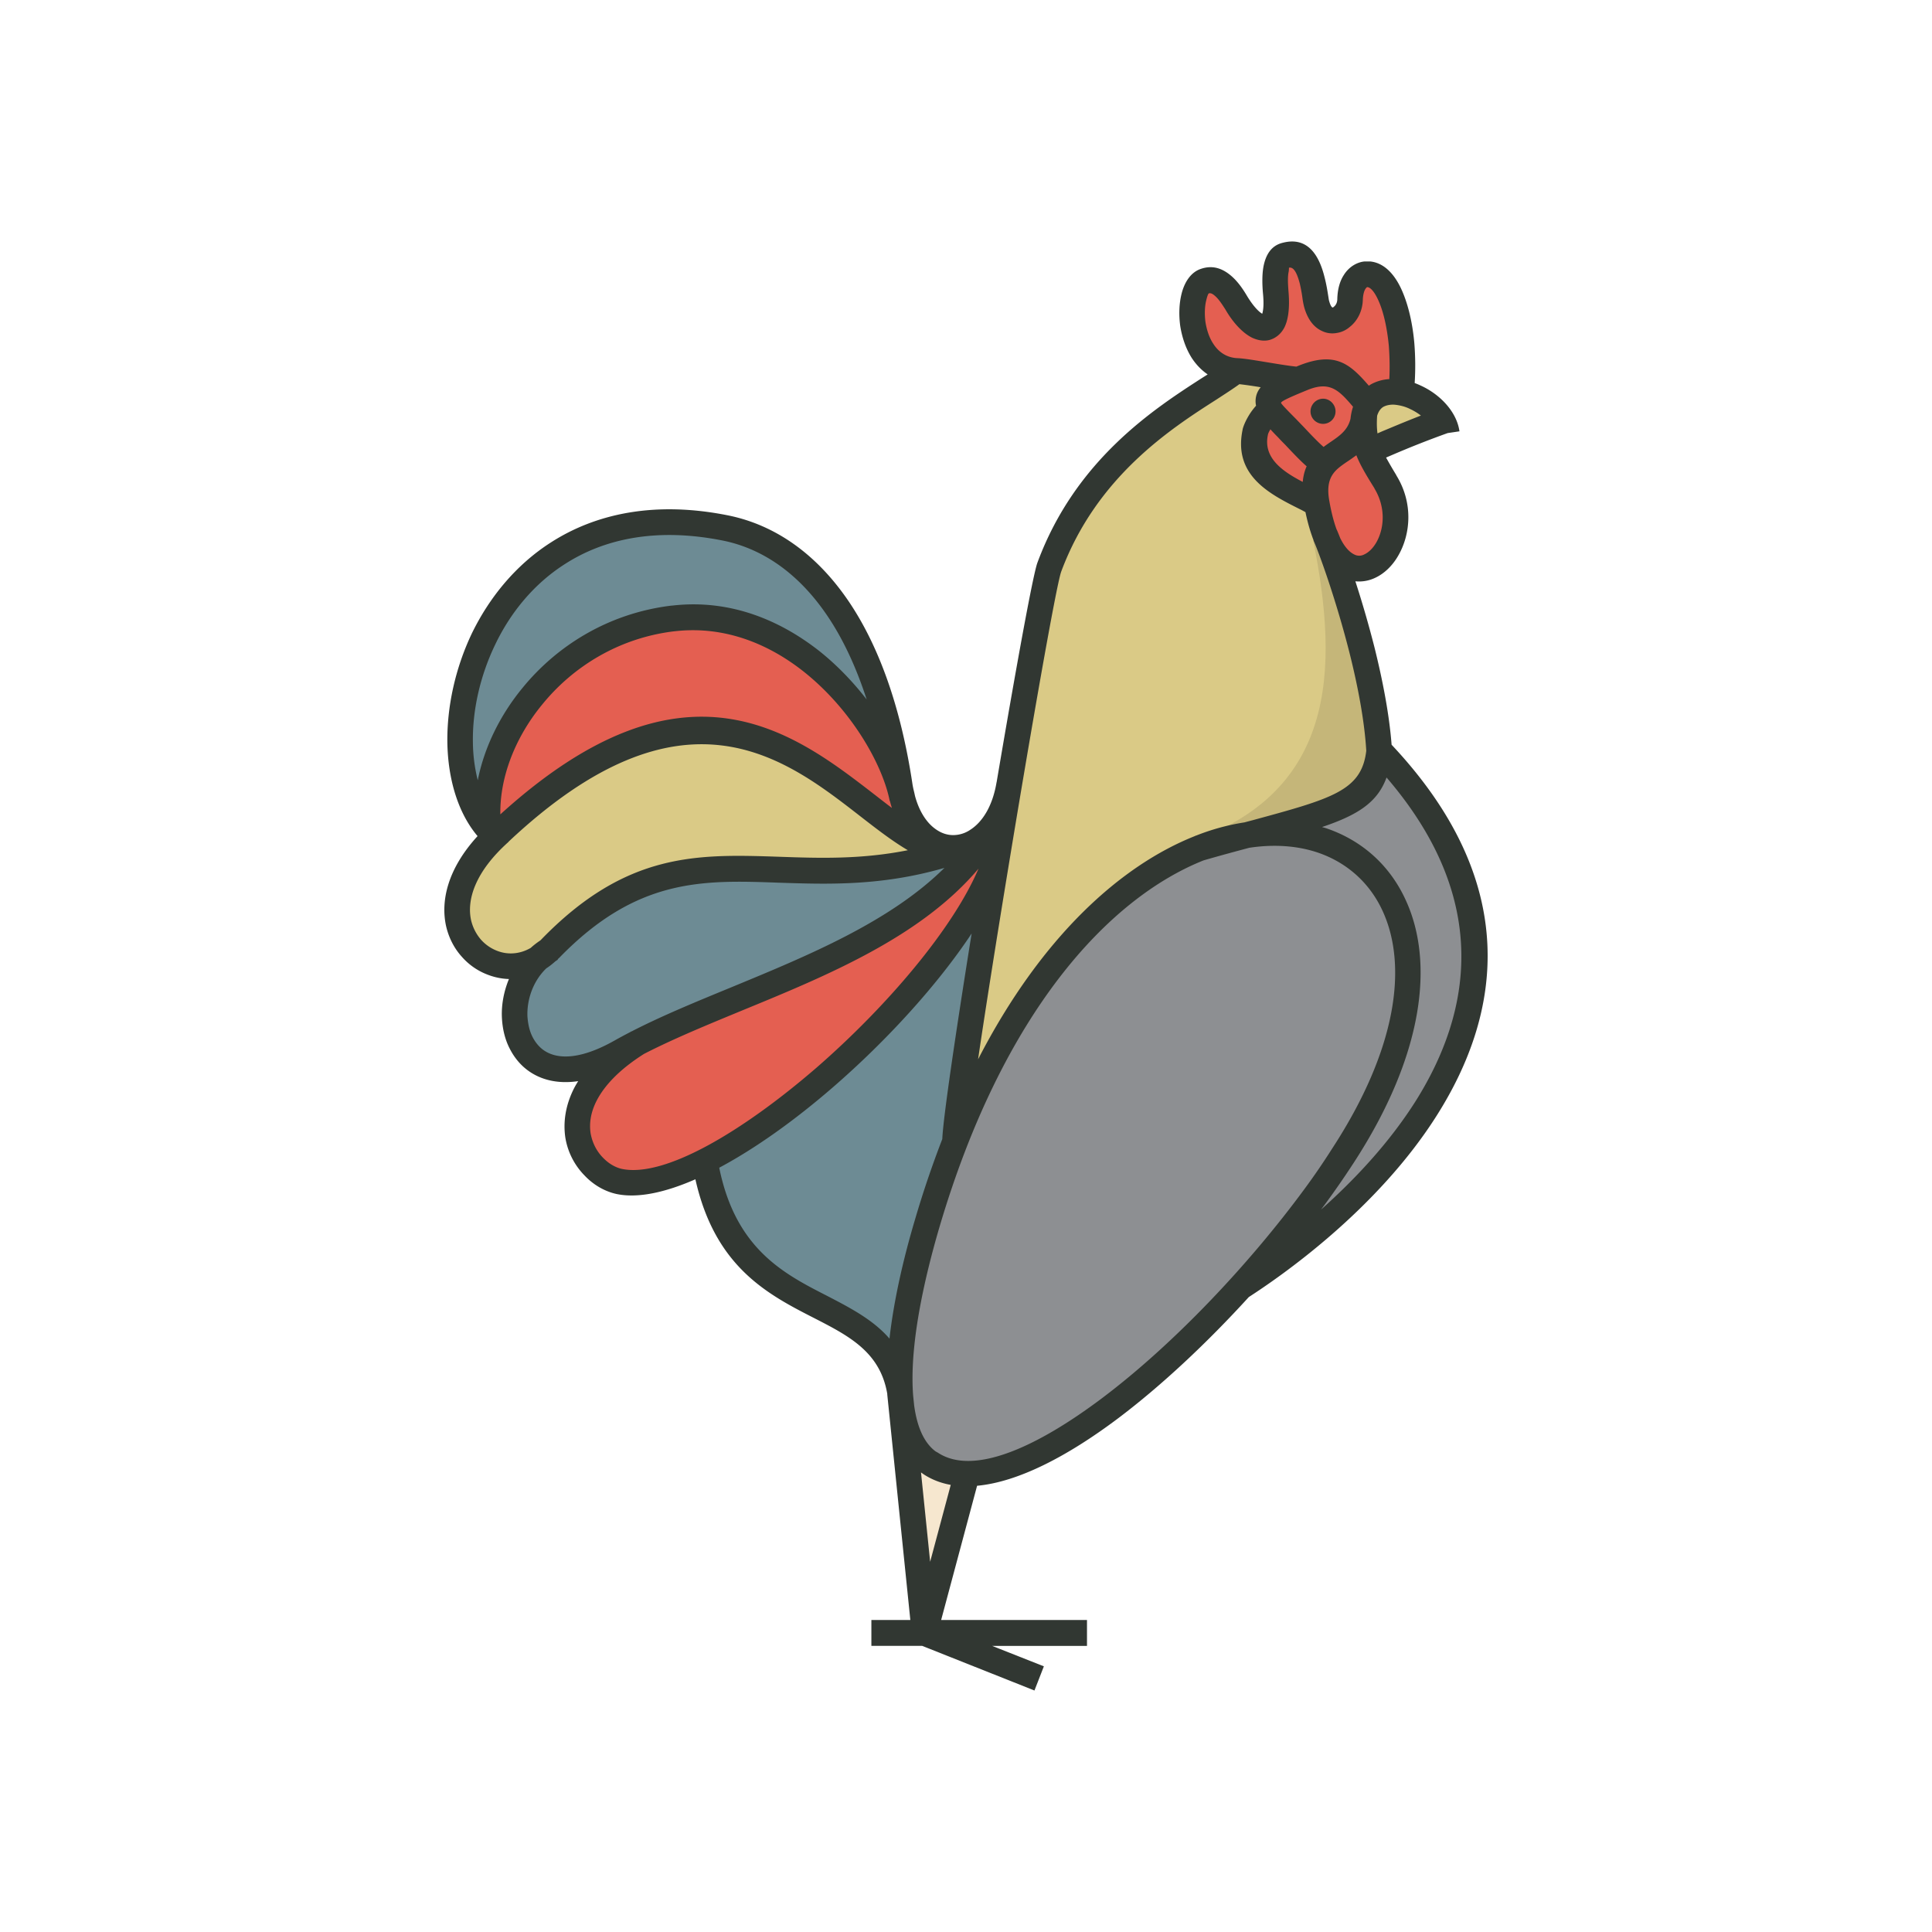 <svg data-bbox="45.999 24.999 108.001 150.001" viewBox="0 0 200 200" height="200" width="200" xmlns="http://www.w3.org/2000/svg" data-type="color">
    <g>
        <path d="M102.468 86.399c-.128-.051-.205-.026-.205 0-.308 3.223-5.926 5.415-8.287 7.401-1.898 1.624-4.002 2.14-6.824 4.563-1.642 1.444-11.775 6.189-13.853 7.014-5.593 2.243-5.336 2.295-10.108 5.698-3.437 2.476-3.053 2.295-2.873 7.014.205 4.951 7.363 4.77 10.8 2.888 6.08-3.327 9.646-5.518 15.213-9.799 5.08-3.868 3.053-1.934 6.388-7.298 3.592-5.699 4.695-3.456 7.747-11.269.592-1.467 2.67-4.278 2.002-6.212z" fill="#E45F51" data-color="1"/>
        <path d="M51.315 86.863c-.063-.062-.11-.148-.163-.225-.033.045-.072.083-.104.128.04-.03.122-.048.267.097z" fill="#E45F51" data-color="1"/>
        <path d="M51.032 86.786l.016-.02c-.031.024-.038.054-.016.02z" fill="#E45F51" data-color="1"/>
        <path d="M62.602 78.612c8.312-4.461 7.209-1.006 11.237-2.218 2.719-.824 5.388 1.161 7.055 1.728 2.796.903 7.953 5.673 9.646 6.241 1.692.541 1.77 1.779 2.18 1.908 2.771.903-.514-5.183-.77-6.06-.744-2.655-2.566-4.667-4.002-6.936-3.541-5.621-4.362-5.002-9.62-7.968-3.078-1.728-6.849-.593-10.108-.155-2.513.335-1.769.129-4.309 1.006-4.567 1.572-2.335 1.444-5.516 3.688-3.027 2.14-3.078 3.017-4.925 5.44-1.557 2.062-3.698 9.323-2.318 11.353 2.852-3.891 7.248-5.762 11.45-8.027z" fill="#E45F51" data-color="1"/>
        <path d="M98.749 89.133c-.487-.31-5.772.721-7.517.721-4.361 0-5.926.593-10.595.026-3.232-.386-6.798-.541-9.8.748-1.231.542-6.747 3.043-8.055 2.939-.103 0-.539.593-.642.568-1.18-.387-1.436.309-2.54 1.418-2.565 2.527-6.773 6.344-5.489 10.057.795 2.269.077 5.26 4.925 5.105 2.924-.103 14.443-6.576 18.086-7.761 3.412-1.109 21.627-10.495 21.627-13.821z" fill="#6D8B94" clip-rule="evenodd" fill-rule="evenodd" data-color="2"/>
        <path d="M55.804 71.702c2.412-4.616 8.415-7.324 13.417-7.324 1.719 0 6.132 1.006 6.183 1.006 4.977-.412 8.44 4.487 11.903 6.576 3.976 2.398 2.284 3.094 4.541 4.332-.103-.696-3.925-11.604-4.104-11.81-4.772-6.111-4.054-6.378-10.98-9.317-6.105-2.579-8.312-1.616-14.238-.198-3.13.748-10.544 6.756-12.159 9.438-4.105 6.859-3.951 13.409-.385 20.422-.384-.774.565-1.908.514-3.043-.233-5.622 3.974-7.504 5.308-10.082z" fill="#6D8B94" clip-rule="evenodd" fill-rule="evenodd" data-color="2"/>
        <path d="M100.878 94.084c-.205-.077-4.694 5.234-5.079 5.853-9.313 15.033-8.389 7.194-17.06 15.909-.59.619-2.488 2.527-3.053 2.888-4.258 2.579-.41 7.427 1.642 10.315 2.206 3.146 9.004 7.89 9.055 7.968 1.488 1.985 7.286 3.584 5.465 5.905l.847.465c-.051-.283.436-1.908.461-2.295.206-2.733 1.693-10.444 1.642-11.578-.103-3.842 5.105-15.807 5.593-20.449.435-4.151 1.642-10.83.487-14.981z" fill="#6D8B94" clip-rule="evenodd" fill-rule="evenodd" data-color="2"/>
        <path d="M96.517 151.87c-1.231 0-2.129-1.985-2.206-.155-.102 2.423-.385 2.914.026 5.621.205 1.29.564 7.53.846 8.2.129.335-.384 1.754.898.077 1.206-1.573 3.746-8.741 3.926-11.01.179-2.502-.821-1.341-2.925-2.45-.206-.103-.334-.283-.565-.283z" fill="#F6E7CF" clip-rule="evenodd" fill-rule="evenodd" data-color="3"/>
        <path d="M150.313 89.648c-.667-1.521-4.823-7.555-4.849-7.633-.282-.8-2.771-2.862-3.412-3.688.411.542.283 1.109.206 1.496-.18 1.16-1.258 1.831-1.745 2.527-1.103 1.572-7.645 3.712-6.311 4.177l.064.023c-1.279.255-2.965.699-5.622 1.012-9.456 1.114-7.112 3.342-12.301 6.229-7.165 4-6.875 8.329-9.747 11.241-6.295 6.354-4.162 6.684-7.217 13.494-2.319 5.164-3.267 7.924-5.136 13.266-.685 1.874-2.108 7.545-.738 8.861l-.158.228c-.079 1.722.737 8.203 2.002 9.039 6.111 4.126 9.508 1.253 14.091-.215 4.663-1.519 3.892-3.527 7.291-5.325 5.636-2.962 4.17-6.005 7.331-7.803 8.113-4.608 9.088-11.064 12.828-13.748.136-.098.246-.193.373-.29-.906 2.042-2.59 3.178-3.189 4.55-1.719 4.048 5.951-2.991 6.388-3.249 2.59-1.496 3.848-5.853 5.593-7.839 3.745-4.255 3.309-6.447 4.925-10.831 1.641-4.459 1.231-11.267-.667-15.522z" fill="#8D8F92" clip-rule="evenodd" fill-rule="evenodd" data-color="4"/>
        <path d="M71.014 75.51l-2.978 1.12c-15.468 5.985-22.93 12.555-20.39 19.568 3.874 5.054 7.645 5.08 11.314.077 5.926-5.105 12.724-7.22 20.395-6.291 12.083.773 17.701 0 16.906-2.347-10.699-9.102-19.937-13.493-25.247-12.127z" fill="#DACA86" clip-rule="evenodd" fill-rule="evenodd" data-color="5"/>
        <path d="M141.698 74.958c-.41-3.378-5.105-22.691-7.747-23.955-12.698-6.034 5.49-12.352-5.259-12.352-2.976 0-10.749 6.73-13.033 9.026-5.233 5.26-2.462 3.326-4.848 7.142-5.977 9.541-2.796 11.475-4.72 17.148-.564 1.625-2.437 12.687-2.385 14.054.308 6.472-3.925 17.586-3.874 19.211.077 2.114-1.411 9.592-.154 10.572.103.077.308.077.333-.13.744-6.343 8.183-14.027 11.724-20.139.821-1.392 12.006-7.658 12.442-7.632 4.464.206 10.929-3.972 12.879-4.229 4.155-.489 5.104-5.028 4.642-8.716z" fill="#DACA86" clip-rule="evenodd" fill-rule="evenodd" data-color="5"/>
        <path d="M135.434 53.522c2.667 4.1 6.233 18.566 6.592 21.608.462 3.688-.487 8.226-4.643 8.716-1.796.232-7.389 3.765-11.75 4.204-.231-.362-1.18-1.367-.718-1.548 14.495-5.956 13.444-19.752 10.519-32.98z" clip-rule="evenodd" fill-rule="evenodd" opacity=".1"/>
        <path d="M136.306 47.78c-.718.129-3.925-3.894-4.566-5.028-.924-1.625-.565-1.522 2.155-2.888 1.026-.516 4.104-1.985 5.079-.696.334.465 1.95 3.61 1.617 4.436-1.154 2.94-2.438 2.526-4.13 4.254-.104.077-.104-.078-.155-.078z" fill="#E45F51" clip-rule="evenodd" fill-rule="evenodd" data-color="1"/>
        <path d="M141.283 47.024c.077-.129-.59-1.47-.616-1.805-.128-3.197.949-4.848 4.335-4.719.616 0 5.285 2.862 3.079 3.739-1.847.722-4.413 2.656-6.08 2.656-.154 0-.641.026-.718.129z" fill="#DACA86" clip-rule="evenodd" fill-rule="evenodd" data-color="5"/>
        <path d="M135.023 51.555c-1.617.283-5.67-2.991-4.592-6.318.565-1.727.051-1.882 2.591-.773 2.129.953 4.284 4.563 2.385 6.497-.205.207-.23.543-.384.594z" fill="#E45F51" clip-rule="evenodd" fill-rule="evenodd" data-color="1"/>
        <path d="M140.988 44.626c-2.643 4.693-6.952 2.346-4.079 11.319.308.877 2.385 3.559 4.181 2.192 1.796-1.393 2.719-1.316 3.259-4.281.384-2.114-1.437-5.054-2.617-6.653-.693-.927-1.205-1.777-.744-2.577z" fill="#E45F51" clip-rule="evenodd" fill-rule="evenodd" data-color="1"/>
        <path d="M135.912 39.379c-.949.515-2.437-1.032-4.72-1.032-3.001 0-5.156.078-6.567-3.197-.744-1.754-.206-4.977 1.103-6.369.77-.825 3.72 4.486 4.951 4.486 1.924 0 1.385-3.688 1.796-5.234.359-1.367 1.975-2.399 2.616-.568.565 1.651 1.206 5.879 3.797 5.028 1.283-.412 1.155-5.311 4.003-3.197.795.568 2.36 6.318 2.36 7.581 0 1.186.179 3.223-1.359 3.197-.616-.026-1.54.077-2.001.362-.795.464-2.925-2.089-4.772-1.393-.207.104-1.053.258-1.207.336z" fill="#E45F51" clip-rule="evenodd" fill-rule="evenodd" data-color="1"/>
        <path d="M144.058 77.095c-.244-3.184-.943-6.747-1.774-10.086a111.091 111.091 0 0 0-1.976-6.832 3.883 3.883 0 0 0 2.053-.363c.949-.438 1.796-1.263 2.385-2.295 1.258-2.166 1.591-5.39-.179-8.278l-.051-.103a47.314 47.314 0 0 1-1.03-1.772c.19-.08.391-.166.62-.265a98.822 98.822 0 0 1 5.757-2.269l1.22-.181c-.282-2.037-2.027-3.842-4.027-4.744a7.623 7.623 0 0 0-.609-.255 28.759 28.759 0 0 0-.032-4.078c-.179-2.114-.642-4.048-1.282-5.493-.77-1.753-1.898-2.888-3.31-3.017h-.539c-.693.052-1.591.465-2.181 1.419-.384.593-.641 1.418-.666 2.475 0 .362-.155.645-.36.8-.051.052-.102.077-.128.077-.128-.052-.256-.283-.384-.774l-.077-.489c-.077-.49-.18-1.134-.36-1.831-.513-2.114-1.641-4.307-4.335-3.61-1.206.283-1.77 1.264-2.001 2.476-.154.851-.128 1.882-.051 2.759.103 1.031.051 1.727-.077 2.114-.437-.258-1.001-.903-1.565-1.831-.411-.697-.949-1.496-1.642-2.089-.872-.748-1.898-1.16-3.155-.722-1.001.335-1.693 1.34-2.001 2.63-.231.954-.283 2.089-.128 3.249.179 1.16.564 2.347 1.206 3.353.434.66.98 1.237 1.638 1.69-.167.106-.332.211-.51.321-5.002 3.223-13.161 8.483-17.111 19.159-.468 1.229-2.281 11.245-4.228 22.743l-.005-.001c-.411 2.476-1.463 4.1-2.694 4.899a3.147 3.147 0 0 1-1.796.568c-.589 0-1.18-.18-1.745-.568-.947-.635-1.749-1.798-2.208-3.488a14.753 14.753 0 0 0-.164-.707c-.031-.157-.065-.308-.091-.473-1.232-8.225-3.566-14.44-6.568-18.901-3.464-5.132-7.824-7.993-12.468-8.947-7.645-1.548-13.777-.181-18.394 2.784-3.669 2.347-6.388 5.725-8.184 9.412-1.744 3.662-2.591 7.659-2.54 11.32.067 3.816 1.117 7.299 3.127 9.673-3.101 3.388-3.841 6.707-3.255 9.332.282 1.212.846 2.295 1.616 3.146a6.71 6.71 0 0 0 2.796 1.908 6.643 6.643 0 0 0 2.09.409c-.526 1.275-.784 2.638-.73 3.948.051 1.161.308 2.295.821 3.275.514 1.006 1.258 1.883 2.258 2.501 1.253.777 2.864 1.135 4.82.847-.148.234-.285.468-.408.7-.924 1.805-1.154 3.559-.924 5.131a7.263 7.263 0 0 0 2.001 3.945c.924.98 2.104 1.65 3.31 1.908 2.202.46 5.026-.156 8.154-1.525 2.039 9.096 7.475 11.909 12.343 14.393 3.595 1.845 6.807 3.514 7.527 7.864l-.01.001 2.39 23.362h-4.032v2.682h5.262L107.086 175l.975-2.502-5.351-2.114h9.815v-2.682H97.427l3.721-13.896c4.234-.387 9.35-3.035 14.609-6.99 4.531-3.42 9.218-7.826 13.52-12.546 3.065-1.983 13.276-8.939 19.548-18.939 6.487-10.33 8.828-23.78-4.767-38.236zm-1.595-20.917c-.333.568-.77 1.006-1.231 1.213-.334.18-.719.18-1.053 0-.503-.247-1-.789-1.445-1.695a22.366 22.366 0 0 0-.35-.858l-.008.004c-.292-.791-.552-1.765-.762-2.969-.462-2.502.615-3.223 1.719-3.997.359-.232.718-.49 1.077-.748.384.98.975 1.986 1.847 3.378l.051.103c1.181 1.985.976 4.151.155 5.569zm-7.491-11.965l-.821-.851c-1.103-1.109-1.564-1.599-1.539-1.676.103-.206 1.103-.644 2.744-1.315 2.351-.965 3.285.075 4.71 1.734a5.972 5.972 0 0 0-.262 1.246c-.282 1.172-1.119 1.754-1.959 2.332-.281.191-.559.382-.829.583-.586-.505-1.397-1.361-2.044-2.053zm.293 4.06c-.208.453-.348.986-.407 1.614-2.042-1.069-4.122-2.457-3.606-4.874.019-.134.123-.339.259-.572.231.256.482.522.767.804.282.309.514.542.77.8.688.731 1.511 1.611 2.217 2.228zm10.686-5.942c.407.183.792.419 1.14.687-1.817.707-3.101 1.26-4.012 1.634-.183.082-.335.148-.482.212-.073-.531-.086-1.117-.036-1.826.142-.467.378-.772.672-.938.308-.155.692-.232 1.129-.206.512.051 1.077.179 1.589.437zm-21.164-8.999c-.102-.8-.077-1.599.077-2.218.103-.438.206-.721.283-.747.179-.052.384.052.59.232.411.335.77.903 1.104 1.418.846 1.47 1.846 2.476 2.77 2.94.616.284 1.232.387 1.821.233.616-.181 1.155-.593 1.514-1.264.41-.799.59-2.037.436-3.791-.051-.696-.102-1.469.026-2.037.026-.232.026-.386.026-.386.565-.129.898.8 1.129 1.676.128.567.231 1.16.282 1.598.051.31.102.568.154.774.359 1.315 1.026 2.114 1.796 2.476a2.455 2.455 0 0 0 1.591.232 2.646 2.646 0 0 0 1.334-.619c.77-.593 1.334-1.624 1.359-2.837.026-.515.129-.877.257-1.083.077-.129.154-.18.179-.206h.051c.359.051.77.568 1.154 1.444.514 1.161.872 2.785 1.052 4.642.079 1.1.11 2.261.049 3.436a4.51 4.51 0 0 0-1.845.51c-.095.052-.184.113-.274.172-1.98-2.283-3.489-3.618-7.371-2.029l-.125.054c-.69-.065-1.755-.239-2.825-.415-1.282-.206-2.565-.438-3.36-.464-1.103-.077-1.898-.671-2.412-1.47-.437-.647-.693-1.471-.822-2.271zm-20.523 57.193c2.411-14.698 5.079-29.963 5.593-31.355 3.669-9.851 11.365-14.802 16.085-17.819.901-.59 1.692-1.093 2.36-1.581a43.93 43.93 0 0 1 2.206.318 2.49 2.49 0 0 0-.333.515 2.237 2.237 0 0 0-.148 1.396c-.19.216-.377.449-.545.692-.384.568-.718 1.238-.847 1.754v.026c-1 4.771 2.822 6.679 5.901 8.226.206.097.403.21.605.318.233 1.12.518 2.092.847 2.924l-.016.007c.59 1.316 2.361 6.215 3.746 11.707.845 3.373 1.537 6.977 1.718 10.068-.485 4.132-3.541 4.949-11.748 7.183-.28.073-.575.152-.866.229a23.3 23.3 0 0 0-4.99 1.362l-.122.034.004.013c-7.626 3.016-15.89 10.352-22.464 23.119.762-5.168 1.856-12.079 3.014-19.136zm-12.143-7.61c.064.249.133.491.209.725-.564-.426-1.142-.875-1.738-1.34-8.465-6.545-19.745-15.287-38.796 2.003-.064-3.815 1.513-7.962 4.369-11.415 3.155-3.868 7.875-6.833 13.571-7.53l.256-.026c5.08-.542 9.595 1.341 13.186 4.177 4.951 3.919 8.184 9.618 8.927 13.409l.016-.003zm-43.167-6.082c-.051-3.25.718-6.807 2.309-10.109 1.564-3.274 3.976-6.266 7.208-8.328 4.079-2.63 9.518-3.816 16.418-2.424 4.002.825 7.773 3.327 10.801 7.839 1.559 2.315 2.917 5.18 4.026 8.594-1.394-1.796-3.034-3.522-4.899-5.009-4.105-3.223-9.236-5.363-15.11-4.719l-.282.026c-6.439.8-11.75 4.125-15.315 8.484-2.384 2.892-3.993 6.238-4.652 9.586a16.838 16.838 0 0 1-.504-3.94zm2.54 21.608a4.306 4.306 0 0 1-1.719-1.186 4.737 4.737 0 0 1-1-1.96c-.487-2.14.411-5.054 3.874-8.148l-.008-.009c18.001-16.918 28.495-8.788 36.308-2.724 1.776 1.383 3.432 2.664 5.03 3.601-4.879.969-9.21.819-13.266.679-8.491-.283-15.879-.541-24.73 8.613-.02.021-.042.036-.063.056a8.29 8.29 0 0 0-.981.763c-1.132.66-2.376.725-3.445.315zm4.926 10.366c-.538-.335-.975-.851-1.282-1.444-.334-.645-.488-1.393-.539-2.167-.061-1.755.597-3.647 1.951-4.951.321-.21.633-.453.936-.727.091-.057.172-.123.267-.175l-.023-.043c.05-.049.103-.086.153-.137 8.055-8.303 14.879-8.071 22.754-7.787 5.111.169 10.62.351 17.131-1.533-5.653 5.594-14.118 9.078-22.005 12.337-3.686 1.517-7.258 2.981-10.407 4.603l-.008-.013c-.037.023-.068.047-.105.07-.559.29-1.109.583-1.639.884-3.387 1.908-5.747 1.986-7.184 1.083zm7.952 12.197c-.692-.155-1.385-.568-1.95-1.16-.641-.645-1.103-1.522-1.282-2.527-.154-1.031 0-2.192.667-3.456.81-1.526 2.324-3.154 4.854-4.758 3.024-1.556 6.506-2.988 10.101-4.473 8.937-3.667 18.572-7.646 24.534-14.709-2.63 6.191-9.441 14.233-16.812 20.64-7.618 6.575-15.673 11.372-20.112 10.443zm27.707 17.569c-1.695-1.958-4.045-3.177-6.543-4.471-4.432-2.265-9.381-4.836-11.081-13.221 3.771-2.011 7.843-4.928 11.748-8.31 5.574-4.826 10.839-10.599 14.381-15.937-1.641 10.243-2.95 19.09-3.038 21.283a104.79 104.79 0 0 0-2.852 8.423c-1.221 4.114-2.18 8.368-2.615 12.233zm4.21 23.103l-.946-9.25.276.193c.848.558 1.79.911 2.802 1.096l-2.132 7.961zm17.877-17.001c-6.978 5.261-13.468 8.097-17.086 5.699l-.231-.129c-1.228-.916-1.923-2.598-2.216-4.757l-.103-1.004a21.503 21.503 0 0 1-.067-1.64c-.026-4.538 1.154-10.236 2.771-15.755 6.585-22.371 17.542-34.101 27.36-38.023 1.737-.501 3.3-.923 4.73-1.304 2.611-.395 5.045-.207 7.16.519 2.976 1.031 5.361 3.146 6.696 6.137 2.488 5.544 1.513 14.08-5.285 24.497a72.875 72.875 0 0 1-2.899 4.229c-5.771 7.839-13.518 16.014-20.83 21.531zm32.427-30.762c-2.804 4.453-6.449 8.281-9.838 11.302.123-.166.25-.332.371-.497a90.088 90.088 0 0 0 3.001-4.332c7.337-11.269 8.287-20.757 5.465-27.049-1.642-3.713-4.567-6.318-8.26-7.581-.155-.054-.319-.092-.476-.141 3.703-1.243 5.744-2.553 6.679-5.129 10.895 12.677 8.728 24.363 3.058 33.427z" fill="#313732" clip-rule="evenodd" fill-rule="evenodd" data-color="6"/>
        <path d="M136.973 43.879a1.29 1.29 0 0 0 1.282-1.29c0-.721-.59-1.315-1.282-1.315-.719 0-1.308.593-1.308 1.315s.589 1.29 1.308 1.29z" fill="#313732" clip-rule="evenodd" fill-rule="evenodd" data-color="6"/>
    </g>
</svg>
